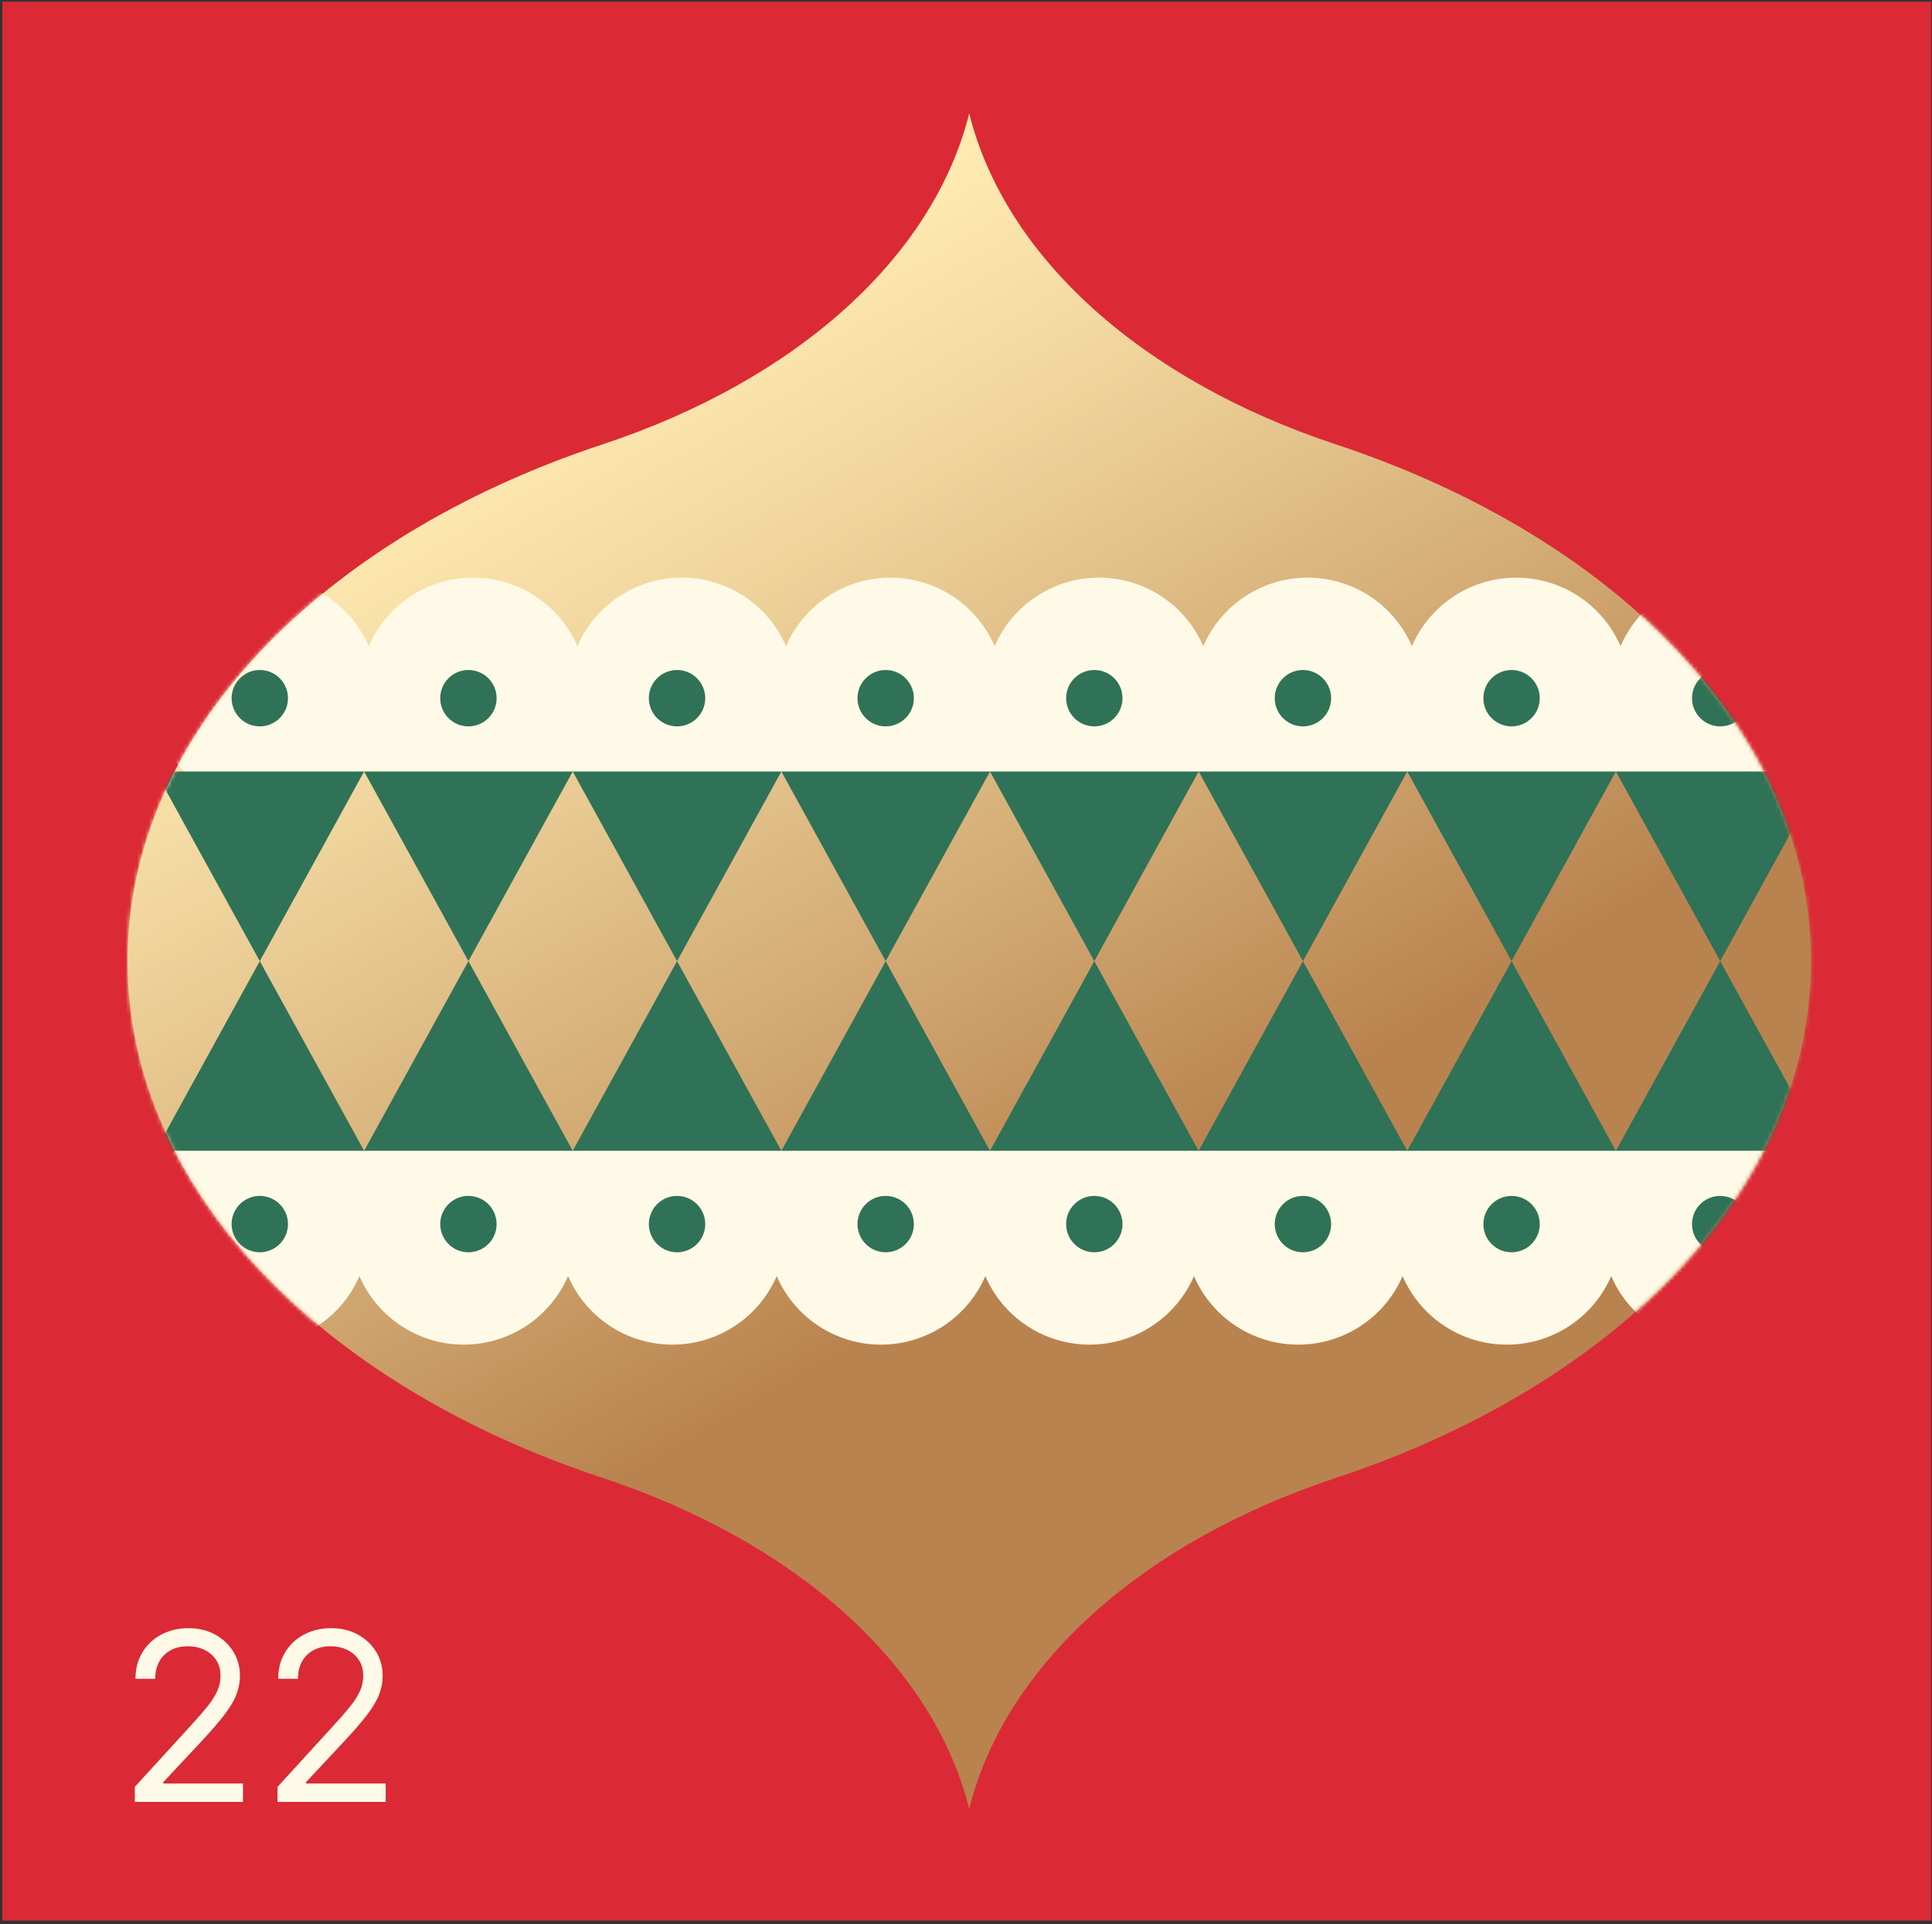 <?xml version="1.0" encoding="UTF-8"?> <svg xmlns="http://www.w3.org/2000/svg" width="500" height="498" viewBox="0 0 500 498" fill="none"><rect x="0" y="0" width="500" height="498" fill="#333333" stroke="none"/> <path d="M499.814 0.438H0.605V497.117H499.814V0.438Z" fill="#DB2A35"></path> <path d="M468.658 248.777C468.658 189.929 418.504 139.095 345.769 115.038C295.74 98.49 260.178 66.754 250.829 29.364C241.48 66.754 205.918 98.49 155.889 115.038C83.154 139.095 33 189.928 33 248.777C33 307.626 83.154 358.459 155.889 382.517C205.918 399.064 241.48 430.801 250.829 468.19C260.178 430.801 295.74 399.064 345.769 382.517C418.504 358.46 468.658 307.626 468.658 248.777Z" fill="url(#paint0_linear_2_238)"></path> <mask id="mask0_2_238" style="mask-type:alpha" maskUnits="userSpaceOnUse" x="33" y="29" width="436" height="440"> <path d="M468.658 248.777C468.658 189.929 418.504 139.095 345.769 115.038C295.74 98.49 260.178 66.754 250.829 29.364C241.48 66.754 205.918 98.49 155.889 115.038C83.154 139.095 33 189.928 33 248.777C33 307.626 83.154 358.459 155.889 382.517C205.918 399.064 241.48 430.801 250.829 468.19C260.178 430.801 295.74 399.064 345.769 382.517C418.504 358.46 468.658 307.626 468.658 248.777Z" fill="url(#paint1_linear_2_238)"></path> </mask> <g mask="url(#mask0_2_238)"> <path d="M446.391 289.328V208.333C451.698 208.333 456.905 206.897 461.461 204.177C466.018 201.457 469.754 197.556 472.273 192.886C474.792 188.215 476.001 182.95 475.771 177.649C475.541 172.348 473.881 167.207 470.966 162.773C468.052 158.338 463.993 154.775 459.218 152.46C454.443 150.145 449.131 149.165 443.845 149.624C438.558 150.083 433.494 151.964 429.19 155.067C424.886 158.171 421.501 162.38 419.395 167.251C417.116 161.983 413.346 157.497 408.549 154.345C403.752 151.194 398.138 149.514 392.398 149.514C386.659 149.514 381.045 151.194 376.248 154.345C371.451 157.497 367.681 161.983 365.402 167.251C363.123 161.983 359.353 157.497 354.556 154.345C349.759 151.194 344.145 149.514 338.405 149.514C332.666 149.514 327.052 151.194 322.255 154.345C317.458 157.497 313.688 161.983 311.409 167.251C309.13 161.983 305.36 157.497 300.563 154.345C295.766 151.194 290.152 149.514 284.413 149.514C278.673 149.514 273.059 151.194 268.262 154.345C263.465 157.497 259.695 161.983 257.416 167.251C255.138 161.983 251.368 157.497 246.571 154.345C241.774 151.194 236.159 149.514 230.42 149.514C224.68 149.514 219.066 151.194 214.269 154.345C209.472 157.497 205.702 161.983 203.423 167.251C201.145 161.983 197.375 157.497 192.578 154.345C187.781 151.194 182.166 149.514 176.427 149.514C170.687 149.514 165.073 151.194 160.276 154.345C155.479 157.497 151.709 161.983 149.43 167.251C147.152 161.983 143.382 157.497 138.585 154.345C133.788 151.194 128.174 149.514 122.434 149.514C116.694 149.514 111.08 151.194 106.283 154.345C101.486 157.497 97.716 161.983 95.437 167.251C93.331 162.38 89.947 158.17 85.642 155.066C81.338 151.963 76.274 150.082 70.987 149.623C65.7 149.163 60.388 150.143 55.613 152.458C50.838 154.773 46.778 158.337 43.864 162.771C40.949 167.206 39.289 172.347 39.059 177.649C38.829 182.95 40.038 188.215 42.557 192.886C45.077 197.556 48.813 201.458 53.37 204.177C57.927 206.897 63.134 208.333 68.441 208.333V289.325C67.645 289.261 66.841 289.222 66.028 289.222C60.722 289.222 55.514 290.659 50.958 293.378C46.401 296.098 42.666 299.999 40.147 304.67C37.627 309.34 36.419 314.605 36.649 319.906C36.879 325.207 38.539 330.348 41.453 334.782C44.367 339.217 48.426 342.78 53.201 345.095C57.976 347.41 63.288 348.39 68.575 347.931C73.861 347.472 78.925 345.591 83.229 342.488C87.534 339.385 90.918 335.175 93.025 330.304C95.303 335.572 99.073 340.058 103.87 343.21C108.667 346.362 114.281 348.041 120.021 348.041C125.76 348.041 131.375 346.362 136.172 343.21C140.969 340.058 144.739 335.572 147.017 330.304C149.296 335.572 153.066 340.058 157.863 343.21C162.66 346.362 168.274 348.041 174.014 348.041C179.753 348.041 185.368 346.362 190.165 343.21C194.962 340.058 198.732 335.572 201.01 330.304C203.289 335.572 207.059 340.058 211.856 343.21C216.653 346.362 222.267 348.041 228.007 348.041C233.746 348.041 239.361 346.362 244.158 343.21C248.955 340.058 252.725 335.572 255.003 330.304C257.282 335.572 261.052 340.058 265.849 343.21C270.646 346.362 276.26 348.041 282 348.041C287.739 348.041 293.353 346.362 298.15 343.21C302.947 340.058 306.717 335.572 308.996 330.304C311.275 335.572 315.045 340.058 319.842 343.21C324.639 346.362 330.253 348.041 335.992 348.041C341.732 348.041 347.346 346.362 352.143 343.21C356.94 340.058 360.71 335.572 362.989 330.304C365.267 335.572 369.037 340.058 373.834 343.21C378.631 346.362 384.246 348.041 389.985 348.041C395.725 348.041 401.339 346.362 406.136 343.21C410.933 340.058 414.703 335.572 416.982 330.304C419.046 335.082 422.341 339.226 426.531 342.313C430.72 345.401 435.654 347.321 440.828 347.879C446.002 348.436 451.232 347.611 455.983 345.486C460.734 343.362 464.836 340.015 467.871 335.787C470.905 331.559 472.763 326.602 473.256 321.421C473.748 316.24 472.857 311.021 470.673 306.297C468.489 301.573 465.09 297.514 460.825 294.532C456.559 291.551 451.578 289.756 446.392 289.328H446.391Z" fill="#FFFAE7"></path> <path d="M505.584 199.692H6.835V297.863H505.584V199.692Z" fill="#307257"></path> <path d="M364.195 199.692L337.199 248.778L364.195 297.863L391.192 248.778L364.195 199.692Z" fill="url(#paint2_linear_2_238)"></path> <path d="M418.188 199.692L391.192 248.778L418.188 297.863L445.185 248.778L418.188 199.692Z" fill="url(#paint3_linear_2_238)"></path> <path d="M472.181 199.692L445.185 248.778L472.181 297.863L499.177 248.778L472.181 199.692Z" fill="url(#paint4_linear_2_238)"></path> <path d="M202.217 199.692L175.22 248.778L202.217 297.863L229.213 248.778L202.217 199.692Z" fill="url(#paint5_linear_2_238)"></path> <path d="M256.209 199.692L229.213 248.778L256.209 297.863L283.206 248.778L256.209 199.692Z" fill="url(#paint6_linear_2_238)"></path> <path d="M310.202 199.692L283.206 248.778L310.202 297.863L337.199 248.778L310.202 199.692Z" fill="url(#paint7_linear_2_238)"></path> <path d="M40.238 199.692L13.241 248.778L40.238 297.863L67.234 248.778L40.238 199.692Z" fill="url(#paint8_linear_2_238)"></path> <path d="M94.231 199.692L67.234 248.778L94.231 297.863L121.227 248.778L94.231 199.692Z" fill="url(#paint9_linear_2_238)"></path> <path d="M148.224 199.692L121.227 248.778L148.224 297.863L175.22 248.778L148.224 199.692Z" fill="url(#paint10_linear_2_238)"></path> <path d="M74.52 181.092C74.728 177.068 71.634 173.638 67.61 173.43C63.587 173.222 60.157 176.316 59.949 180.34C59.741 184.363 62.835 187.794 66.859 188.001C70.882 188.209 74.312 185.115 74.52 181.092Z" fill="#307257"></path> <path d="M121.227 173.42C119.784 173.42 118.374 173.848 117.174 174.649C115.975 175.451 115.039 176.59 114.487 177.923C113.935 179.257 113.791 180.723 114.072 182.139C114.354 183.554 115.048 184.854 116.069 185.874C117.089 186.894 118.389 187.589 119.804 187.871C121.219 188.152 122.686 188.008 124.019 187.455C125.352 186.903 126.491 185.968 127.293 184.769C128.095 183.569 128.523 182.158 128.523 180.715C128.523 178.781 127.754 176.925 126.386 175.557C125.018 174.189 123.162 173.42 121.227 173.42V173.42Z" fill="#307257"></path> <path d="M175.22 173.42C173.777 173.42 172.367 173.848 171.167 174.649C169.967 175.451 169.032 176.59 168.48 177.923C167.928 179.256 167.783 180.723 168.065 182.139C168.346 183.554 169.041 184.854 170.061 185.874C171.081 186.894 172.381 187.589 173.797 187.871C175.212 188.152 176.679 188.008 178.012 187.455C179.345 186.903 180.484 185.968 181.286 184.769C182.087 183.569 182.515 182.158 182.515 180.715C182.515 178.781 181.747 176.925 180.379 175.557C179.01 174.189 177.155 173.42 175.22 173.42V173.42Z" fill="#307257"></path> <path d="M229.213 173.42C227.77 173.42 226.36 173.848 225.16 174.65C223.96 175.451 223.025 176.591 222.473 177.924C221.921 179.257 221.776 180.724 222.058 182.139C222.339 183.554 223.034 184.854 224.055 185.874C225.075 186.894 226.375 187.589 227.79 187.871C229.205 188.152 230.672 188.008 232.005 187.455C233.338 186.903 234.477 185.968 235.279 184.768C236.081 183.569 236.509 182.158 236.509 180.715C236.509 179.757 236.32 178.809 235.953 177.924C235.587 177.038 235.049 176.234 234.372 175.557C233.694 174.879 232.89 174.342 232.005 173.975C231.12 173.609 230.171 173.42 229.213 173.42V173.42Z" fill="#307257"></path> <path d="M283.206 188.011C287.235 188.011 290.501 184.745 290.501 180.716C290.501 176.686 287.235 173.42 283.206 173.42C279.177 173.42 275.911 176.686 275.911 180.716C275.911 184.745 279.177 188.011 283.206 188.011Z" fill="#307257"></path> <path d="M337.199 173.42C335.756 173.42 334.345 173.848 333.146 174.649C331.946 175.451 331.011 176.59 330.459 177.923C329.906 179.256 329.762 180.723 330.043 182.139C330.325 183.554 331.02 184.854 332.04 185.874C333.06 186.894 334.36 187.589 335.775 187.871C337.19 188.152 338.657 188.008 339.99 187.455C341.323 186.903 342.463 185.968 343.265 184.769C344.066 183.569 344.494 182.158 344.494 180.715C344.494 178.781 343.725 176.925 342.357 175.557C340.989 174.189 339.134 173.42 337.199 173.42V173.42Z" fill="#307257"></path> <path d="M391.192 188.011C395.221 188.011 398.487 184.745 398.487 180.716C398.487 176.686 395.221 173.42 391.192 173.42C387.163 173.42 383.896 176.686 383.896 180.716C383.896 184.745 387.163 188.011 391.192 188.011Z" fill="#307257"></path> <path d="M445.185 188.011C449.214 188.011 452.48 184.745 452.48 180.716C452.48 176.686 449.214 173.42 445.185 173.42C441.155 173.42 437.889 176.686 437.889 180.716C437.889 184.745 441.155 188.011 445.185 188.011Z" fill="#307257"></path> <path d="M74.094 319.322C75.465 315.533 73.505 311.35 69.716 309.979C65.927 308.609 61.745 310.569 60.374 314.358C59.003 318.147 60.964 322.329 64.752 323.7C68.541 325.071 72.724 323.11 74.094 319.322Z" fill="#307257"></path> <path d="M121.227 309.544C119.784 309.544 118.374 309.972 117.174 310.774C115.975 311.575 115.039 312.715 114.487 314.048C113.935 315.381 113.791 316.848 114.072 318.263C114.354 319.678 115.048 320.978 116.069 321.998C117.089 323.019 118.389 323.713 119.804 323.995C121.219 324.276 122.686 324.132 124.019 323.58C125.352 323.028 126.492 322.093 127.293 320.893C128.095 319.693 128.523 318.283 128.523 316.84C128.523 314.905 127.754 313.049 126.386 311.681C125.018 310.313 123.162 309.544 121.227 309.544V309.544Z" fill="#307257"></path> <path d="M175.22 309.544C173.777 309.544 172.367 309.972 171.167 310.774C169.967 311.575 169.032 312.715 168.48 314.048C167.928 315.381 167.783 316.848 168.065 318.263C168.346 319.678 169.041 320.978 170.061 321.998C171.081 323.019 172.381 323.713 173.797 323.995C175.212 324.276 176.679 324.132 178.012 323.58C179.345 323.028 180.484 322.093 181.286 320.893C182.087 319.693 182.515 318.283 182.515 316.84C182.515 314.905 181.747 313.049 180.378 311.681C179.01 310.313 177.155 309.544 175.22 309.544Z" fill="#307257"></path> <path d="M229.213 309.544C227.77 309.544 226.36 309.972 225.16 310.774C223.96 311.576 223.025 312.715 222.473 314.048C221.921 315.381 221.776 316.848 222.058 318.263C222.339 319.678 223.034 320.978 224.055 321.998C225.075 323.019 226.375 323.713 227.79 323.995C229.205 324.276 230.672 324.132 232.005 323.58C233.338 323.028 234.477 322.092 235.279 320.893C236.081 319.693 236.509 318.283 236.509 316.84C236.509 315.882 236.32 314.933 235.953 314.048C235.587 313.163 235.049 312.358 234.372 311.681C233.694 311.004 232.89 310.466 232.005 310.1C231.12 309.733 230.171 309.544 229.213 309.544V309.544Z" fill="#307257"></path> <path d="M283.206 324.135C287.235 324.135 290.501 320.869 290.501 316.84C290.501 312.81 287.235 309.544 283.206 309.544C279.177 309.544 275.911 312.81 275.911 316.84C275.911 320.869 279.177 324.135 283.206 324.135Z" fill="#307257"></path> <path d="M337.199 309.544C335.756 309.544 334.345 309.972 333.146 310.774C331.946 311.575 331.011 312.715 330.459 314.048C329.906 315.381 329.762 316.848 330.043 318.263C330.325 319.678 331.02 320.978 332.04 321.998C333.06 323.019 334.36 323.713 335.775 323.995C337.19 324.276 338.657 324.132 339.99 323.58C341.324 323.028 342.463 322.093 343.265 320.893C344.066 319.693 344.494 318.283 344.494 316.84C344.494 314.905 343.725 313.049 342.357 311.681C340.989 310.313 339.134 309.544 337.199 309.544V309.544Z" fill="#307257"></path> <path d="M391.192 324.135C395.221 324.135 398.487 320.869 398.487 316.84C398.487 312.811 395.221 309.544 391.192 309.544C387.163 309.544 383.896 312.811 383.896 316.84C383.896 320.869 387.163 324.135 391.192 324.135Z" fill="#307257"></path> <path d="M445.185 324.135C449.214 324.135 452.48 320.869 452.48 316.84C452.48 312.81 449.214 309.544 445.185 309.544C441.155 309.544 437.889 312.81 437.889 316.84C437.889 320.869 441.155 324.135 445.185 324.135Z" fill="#307257"></path> </g> <path d="M34.894 466.402V462.503L49.537 446.473C51.256 444.596 52.671 442.964 53.783 441.577C54.895 440.177 55.718 438.862 56.252 437.635C56.801 436.393 57.075 435.093 57.075 433.736C57.075 432.176 56.7 430.826 55.949 429.685C55.212 428.544 54.202 427.663 52.916 427.042C51.631 426.421 50.187 426.111 48.584 426.111C46.88 426.111 45.392 426.465 44.122 427.172C42.865 427.865 41.89 428.84 41.197 430.097C40.519 431.353 40.179 432.826 40.179 434.516H35.067C35.067 431.916 35.666 429.634 36.865 427.67C38.063 425.706 39.695 424.176 41.76 423.078C43.84 421.981 46.172 421.432 48.757 421.432C51.357 421.432 53.66 421.981 55.667 423.078C57.675 424.176 59.249 425.656 60.39 427.519C61.531 429.382 62.101 431.454 62.101 433.736C62.101 435.368 61.805 436.963 61.213 438.523C60.635 440.068 59.624 441.794 58.18 443.7C56.751 445.592 54.765 447.903 52.223 450.632L42.259 461.29V461.636H62.881V466.402H34.894ZM71.827 466.402V462.503L86.471 446.473C88.189 444.596 89.604 442.964 90.716 441.577C91.828 440.177 92.651 438.862 93.186 437.635C93.735 436.393 94.009 435.093 94.009 433.736C94.009 432.176 93.633 430.826 92.883 429.685C92.146 428.544 91.135 427.663 89.85 427.042C88.565 426.421 87.121 426.111 85.517 426.111C83.814 426.111 82.326 426.465 81.055 427.172C79.799 427.865 78.824 428.84 78.131 430.097C77.452 431.353 77.113 432.826 77.113 434.516H72.001C72.001 431.916 72.6 429.634 73.798 427.67C74.997 425.706 76.629 424.176 78.694 423.078C80.774 421.981 83.106 421.432 85.691 421.432C88.29 421.432 90.594 421.981 92.601 423.078C94.608 424.176 96.182 425.656 97.323 427.519C98.464 429.382 99.035 431.454 99.035 433.736C99.035 435.368 98.739 436.963 98.146 438.523C97.569 440.068 96.558 441.794 95.114 443.7C93.684 445.592 91.698 447.903 89.157 450.632L79.192 461.29V461.636H99.814V466.402H71.827Z" fill="#FFFAE7"></path> <defs> <linearGradient id="paint0_linear_2_238" x1="159.018" y1="91.639" x2="286.41" y2="309.675" gradientUnits="userSpaceOnUse"> <stop stop-color="#FFEBB2"></stop> <stop offset="0.239" stop-color="#F1D79F"></stop> <stop offset="0.728" stop-color="#CEA36D"></stop> <stop offset="1" stop-color="#B9834F"></stop> </linearGradient> <linearGradient id="paint1_linear_2_238" x1="159.018" y1="91.639" x2="286.41" y2="309.675" gradientUnits="userSpaceOnUse"> <stop stop-color="#FFEBB2"></stop> <stop offset="0.239" stop-color="#F1D79F"></stop> <stop offset="0.728" stop-color="#CEA36D"></stop> <stop offset="1" stop-color="#B9834F"></stop> </linearGradient> <linearGradient id="paint2_linear_2_238" x1="244.902" y1="44.603" x2="372.294" y2="262.639" gradientUnits="userSpaceOnUse"> <stop stop-color="#FFEBB2"></stop> <stop offset="0.239" stop-color="#F1D79F"></stop> <stop offset="0.728" stop-color="#CEA36D"></stop> <stop offset="1" stop-color="#B9834F"></stop> </linearGradient> <linearGradient id="paint3_linear_2_238" x1="285.154" y1="21.085" x2="412.546" y2="239.121" gradientUnits="userSpaceOnUse"> <stop stop-color="#FFEBB2"></stop> <stop offset="0.239" stop-color="#F1D79F"></stop> <stop offset="0.728" stop-color="#CEA36D"></stop> <stop offset="1" stop-color="#B9834F"></stop> </linearGradient> <linearGradient id="paint4_linear_2_238" x1="325.406" y1="-2.433" x2="452.798" y2="215.603" gradientUnits="userSpaceOnUse"> <stop stop-color="#FFEBB2"></stop> <stop offset="0.239" stop-color="#F1D79F"></stop> <stop offset="0.728" stop-color="#CEA36D"></stop> <stop offset="1" stop-color="#B9834F"></stop> </linearGradient> <linearGradient id="paint5_linear_2_238" x1="124.146" y1="115.157" x2="251.538" y2="333.193" gradientUnits="userSpaceOnUse"> <stop stop-color="#FFEBB2"></stop> <stop offset="0.239" stop-color="#F1D79F"></stop> <stop offset="0.728" stop-color="#CEA36D"></stop> <stop offset="1" stop-color="#B9834F"></stop> </linearGradient> <linearGradient id="paint6_linear_2_238" x1="164.398" y1="91.639" x2="291.79" y2="309.675" gradientUnits="userSpaceOnUse"> <stop stop-color="#FFEBB2"></stop> <stop offset="0.239" stop-color="#F1D79F"></stop> <stop offset="0.728" stop-color="#CEA36D"></stop> <stop offset="1" stop-color="#B9834F"></stop> </linearGradient> <linearGradient id="paint7_linear_2_238" x1="204.65" y1="68.121" x2="332.042" y2="286.157" gradientUnits="userSpaceOnUse"> <stop stop-color="#FFEBB2"></stop> <stop offset="0.239" stop-color="#F1D79F"></stop> <stop offset="0.728" stop-color="#CEA36D"></stop> <stop offset="1" stop-color="#B9834F"></stop> </linearGradient> <linearGradient id="paint8_linear_2_238" x1="3.39" y1="185.711" x2="130.782" y2="403.747" gradientUnits="userSpaceOnUse"> <stop stop-color="#FFEBB2"></stop> <stop offset="0.239" stop-color="#F1D79F"></stop> <stop offset="0.728" stop-color="#CEA36D"></stop> <stop offset="1" stop-color="#B9834F"></stop> </linearGradient> <linearGradient id="paint9_linear_2_238" x1="43.642" y1="162.193" x2="171.034" y2="380.229" gradientUnits="userSpaceOnUse"> <stop stop-color="#FFEBB2"></stop> <stop offset="0.239" stop-color="#F1D79F"></stop> <stop offset="0.728" stop-color="#CEA36D"></stop> <stop offset="1" stop-color="#B9834F"></stop> </linearGradient> <linearGradient id="paint10_linear_2_238" x1="83.894" y1="138.675" x2="211.286" y2="356.711" gradientUnits="userSpaceOnUse"> <stop stop-color="#FFEBB2"></stop> <stop offset="0.239" stop-color="#F1D79F"></stop> <stop offset="0.728" stop-color="#CEA36D"></stop> <stop offset="1" stop-color="#B9834F"></stop> </linearGradient> </defs> </svg> 